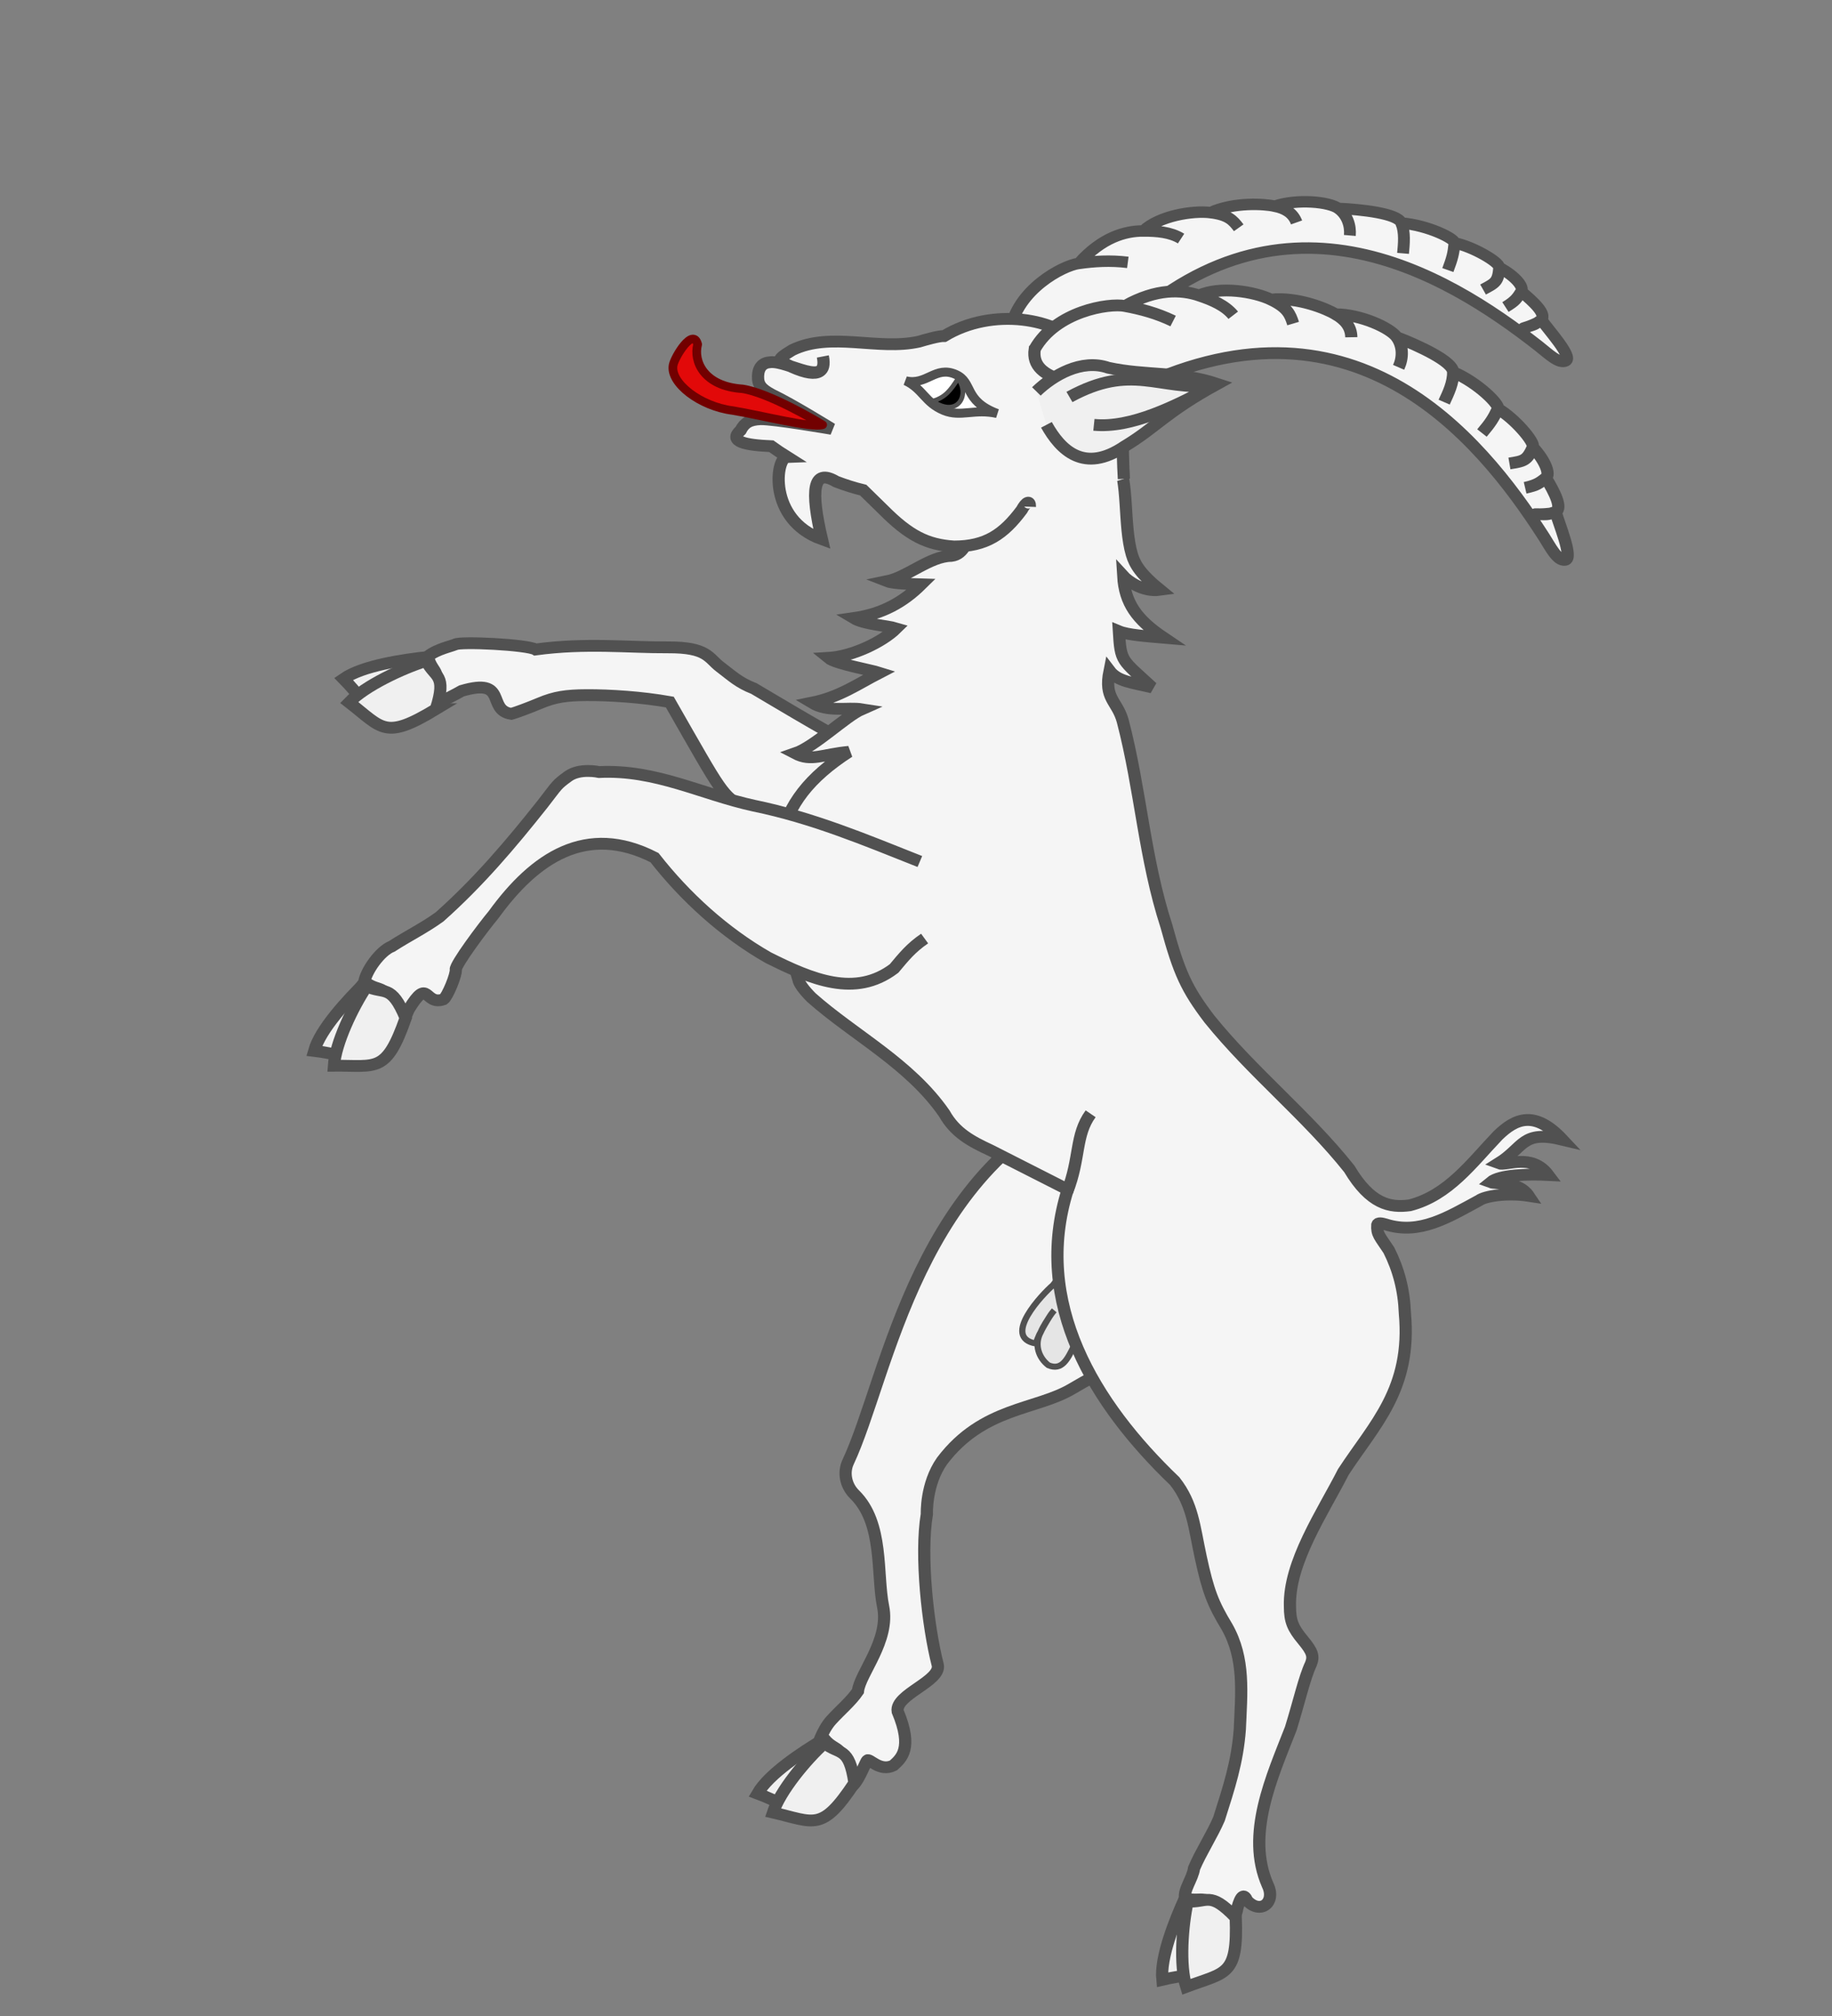<?xml version="1.0" encoding="UTF-8" standalone="no"?>
<!-- Created with Inkscape (http://www.inkscape.org/) -->

<svg
   xmlns:dc="http://purl.org/dc/elements/1.1/"
   xmlns:cc="http://creativecommons.org/ns#"
   xmlns:rdf="http://www.w3.org/1999/02/22-rdf-syntax-ns#"
   xmlns:svg="http://www.w3.org/2000/svg"
   xmlns="http://www.w3.org/2000/svg"
   xmlns:xlink="http://www.w3.org/1999/xlink"
   xmlns:sodipodi="http://sodipodi.sourceforge.net/DTD/sodipodi-0.dtd"
   xmlns:inkscape="http://www.inkscape.org/namespaces/inkscape"
   width="600"
   height="660"
   id="svg2961"
   version="1.1"
   inkscape:version="0.48.4 r9939"
   sodipodi:docname="aa_dessin_meuble.svg">
  <rect width="100%" height="100%" fill="#808080" stroke="none"/>
  <defs
     id="defs2963">
    <inkscape:perspective
       sodipodi:type="inkscape:persp3d"
       inkscape:vp_x="0 : 526.18109 : 1"
       inkscape:vp_y="0 : 1000 : 0"
       inkscape:vp_z="744.09448 : 526.18109 : 1"
       inkscape:persp3d-origin="372.04724 : 350.78739 : 1"
       id="perspective2969" />
    <linearGradient
       id="linearGradient2257">
      <stop
         id="stop2259"
         offset="0"
         style="stop-color:#000000;stop-opacity:1;" />
      <stop
         id="stop2261"
         offset="1"
         style="stop-color:#fffcfc;stop-opacity:0;" />
    </linearGradient>
    <linearGradient
       id="linearGradient2265">
      <stop
         style="stop-color:#000000;stop-opacity:1;"
         offset="0"
         id="stop2267" />
      <stop
         id="stop2283"
         offset="0"
         style="stop-color:#7f7e7e;stop-opacity:0.498;" />
      <stop
         style="stop-color:#fffcfc;stop-opacity:0;"
         offset="1"
         id="stop2269" />
    </linearGradient>
    <linearGradient
       id="linearGradient2275">
      <stop
         id="stop2277"
         offset="0"
         style="stop-color:#000000;stop-opacity:1;" />
      <stop
         id="stop2279"
         offset="1"
         style="stop-color:#fffcfc;stop-opacity:0;" />
    </linearGradient>
    <linearGradient
       id="linearGradient2294">
      <stop
         id="stop2296"
         offset="0"
         style="stop-color:#ffffff;stop-opacity:1;" />
      <stop
         id="stop2298"
         offset="1"
         style="stop-color:#959595;stop-opacity:1;" />
    </linearGradient>
    <inkscape:perspective
       id="perspective12189"
       inkscape:persp3d-origin="177.66891 : 36.783496 : 1"
       inkscape:vp_z="355.33783 : 55.175243 : 1"
       inkscape:vp_y="0 : 1000 : 0"
       inkscape:vp_x="0 : 55.175243 : 1"
       sodipodi:type="inkscape:persp3d" />
    <path
       sodipodi:nodetypes="cccsc"
       id="path37688-61"
       d="m 995.685,109.716 c 9.127,0.75 24.811,4.321 37.307,6.893 12.408,3.222 20.657,5.744 33.196,13.488 27.365,13.211 16.306,9.51 31.028,17.757 10.623,5.951 22.474,11.972 26.487,15.248"
       style="fill:none;stroke:#000000;stroke-width:0.782px;stroke-linecap:butt;stroke-linejoin:miter;stroke-opacity:1"
       inkscape:connector-curvature="0" />
    <path
       sodipodi:nodetypes="cccsc"
       id="path37688-6"
       d="m 995.685,109.716 c 9.127,0.75 24.811,4.321 37.307,6.893 12.408,3.222 20.657,5.744 33.196,13.488 27.365,13.211 16.306,9.51 31.028,17.757 10.623,5.951 22.474,11.972 26.487,15.248"
       style="fill:none;stroke:#000000;stroke-width:0.782px;stroke-linecap:butt;stroke-linejoin:miter;stroke-opacity:1"
       inkscape:connector-curvature="0" />
    <inkscape:perspective
       sodipodi:type="inkscape:persp3d"
       inkscape:vp_x="0 : 0.5 : 1"
       inkscape:vp_y="0 : 1000 : 0"
       inkscape:vp_z="1 : 0.5 : 1"
       inkscape:persp3d-origin="0.5 : 0.33333333 : 1"
       id="perspective37596" />
    <inkscape:perspective
       id="perspective2969-0"
       inkscape:persp3d-origin="372.04724 : 350.78739 : 1"
       inkscape:vp_z="744.09448 : 526.18109 : 1"
       inkscape:vp_y="0 : 1000 : 0"
       inkscape:vp_x="0 : 526.18109 : 1"
       sodipodi:type="inkscape:persp3d" />
  </defs>
  <sodipodi:namedview
     id="base"
     pagecolor="#ffffff"
     bordercolor="#666666"
     borderopacity="1.0"
     inkscape:pageopacity="1"
     inkscape:pageshadow="2"
     inkscape:zoom="1.1894896"
     inkscape:cx="272.24626"
     inkscape:cy="402.26065"
     inkscape:document-units="px"
     inkscape:current-layer="layer1"
     showgrid="false"
     inkscape:window-width="1680"
     inkscape:window-height="993"
     inkscape:window-x="-4"
     inkscape:window-y="-4"
     inkscape:window-maximized="1"
     showguides="true"
     inkscape:guide-bbox="true" />
  <g
     inkscape:label="Calque 1"
     inkscape:groupmode="layer"
     id="layer1"
     transform="translate(0,-392.362)">
    <g
       id="g16764"
       transform="translate(2.703,94.255)" />
    <g
       transform="matrix(0.666,0,0,0.644,-328.865,761.347)"
       id="Ibex-White"
       class="ibex"
       style="fill:#f5f5f5;fill-opacity:1;fill-rule:evenodd;stroke:#515151;stroke-width:6;stroke-linecap:butt;stroke-linejoin:miter;stroke-miterlimit:4;stroke-opacity:1;stroke-dasharray:none;display:inline">
      <g
         style="stroke-width:1.941;stroke-miterlimit:4;stroke-dasharray:none"
         id="Leg-RF"
         transform="matrix(3.072,0.355,-0.355,3.072,-1174.42,-1131.55)">
        <path
           sodipodi:nodetypes="ccsscccsccssccc"
           d="m 725.008,229.929 c -7.157,0.169 -30.019,-10.861 -36.297,-13.743 -2.506,-0.678 -3.729,-1.679 -5.751,-2.914 -2.022,-1.235 -2.355,-3.005 -8.637,-2.24 -6.281,0.766 -12.978,0.718 -20.848,2.765 -1.329,-0.664 -12.217,0.05 -12.801,0.655 -1.241,0.645 -3.392,1.329 -4.649,3.107 -4.446,5.56 -1.214,8.513 2.864,6.755 0.898,-0.387 2.8,-1.733 3.688,-2.408 7.134,-3.114 4.238,2.662 8.274,2.85 0.71,-0.291 2.659,-1.307 4.295,-2.254 2.261,-1.309 4.005,-1.793 7.251,-2.184 3.735,-0.45 8.753,-0.688 13.275,-0.388 10.406,14.566 9.717,13.848 13.97,16.232 2.978,1.857 22.718,12.645 25.818,13.239"
           id="path14567"
           class="ibex"
           inkscape:connector-curvature="0"
           style="fill:#f5f5f5;fill-opacity:1;fill-rule:evenodd;stroke:#515151;stroke-width:1.941;stroke-linecap:butt;stroke-linejoin:miter;stroke-miterlimit:4;stroke-opacity:1;stroke-dasharray:none;display:inline" />
        <g
           transform="matrix(0.586,-0.851,0.851,0.586,83.244,675.982)"
           id="hoof-RF"
           style="stroke-width:1.878;stroke-miterlimit:4;stroke-dasharray:none">
          <path
             sodipodi:nodetypes="cccc"
             d="m 664.125,193.799 c -8.671,-4.204 -6.217,-5.959 -5.674,-12.132 3.499,0.82 8.279,4.848 11.171,7.492 -1.751,2.463 0.324,3.339 -5.497,4.64 z"
             id="path4854"
             class="ibex"
             inkscape:connector-curvature="0"
             style="fill:#f0f0f0;fill-opacity:1;fill-rule:evenodd;stroke:#515151;stroke-width:1.878;stroke-linecap:butt;stroke-linejoin:miter;stroke-miterlimit:4;stroke-opacity:1;stroke-dasharray:none;display:inline" />
          <path
             id="path14528"
             d="m 664.164,195.552 c -8.926,-2.695 -7.692,-4.201 -7.966,-10.768 3.593,0.111 9.434,2.572 12.792,4.591 -1.228,2.761 0.622,3.748 -4.826,6.177 z"
             sodipodi:nodetypes="cccc"
             class="ibex"
             inkscape:connector-curvature="0"
             style="fill:#f0f0f0;fill-opacity:1;fill-rule:evenodd;stroke:#515151;stroke-width:1.878;stroke-linecap:butt;stroke-linejoin:miter;stroke-miterlimit:4;stroke-opacity:1;stroke-dasharray:none;display:inline" />
        </g>
      </g>
      <g
         id="Leg-RH"
         transform="translate(27.461,40.276)"
         style="stroke-width:6;stroke-miterlimit:4;stroke-dasharray:none">
        <path
           sodipodi:nodetypes="csccsccsccscsssc"
           d="m 1119.25,31.458 c -34.16,41.989 -66.16,24.578 -125.657,61.251 -17.749,10.941 -43.833,9.223 -63.992,36.727 -8.122,11.901 -7.477,27.03 -7.477,27.03 -3.408,20.98 0.503,57.231 5.318,76.523 2.081,8.338 -21.047,15.145 -19.667,23.764 7.631,18.832 1.77,23.829 -2.084,27.473 -6.644,3.449 -11.722,-3.713 -12.893,-2.556 -1.023,1.009 -4.849,12.674 -8.532,13.721 -14.556,-14.243 -14.904,-12.341 -16.435,-17.07 -0.225,-3.017 2.907,-12.13 7.263,-17.089 4.368,-4.974 9.716,-9.545 13.134,-14.729 0.904,-8.968 15.781,-25.761 12.38,-43.017 -3.265,-16.566 0.396,-42.371 -13.994,-56.977 -4.511,-4.58 -5.602,-11.289 -3.243,-16.484 19.94,-43.906 33.741,-152.471 124.969,-187.522"
           id="path15657"
           inkscape:connector-curvature="0"
           style="fill:#f5f5f5;fill-opacity:1;fill-rule:evenodd;stroke:#515151;stroke-width:6;stroke-linecap:butt;stroke-linejoin:miter;stroke-miterlimit:4;stroke-opacity:1;stroke-dasharray:none;display:inline" />
        <g
           inkscape:transform-center-y="-0.154344"
           inkscape:transform-center-x="-1.7143"
           id="Hoof-RH"
           transform="matrix(0.875,-3.073,3.073,0.875,-295.55,2162.99)"
           style="stroke-width:1.878;stroke-miterlimit:4;stroke-dasharray:none">
          <path
             id="path14601"
             d="m 664.125,193.799 c -8.671,-4.204 -6.217,-5.959 -5.674,-12.132 3.499,0.82 8.279,4.848 11.171,7.492 -1.751,2.463 0.324,3.339 -5.497,4.64 z"
             sodipodi:nodetypes="cccc"
             inkscape:connector-curvature="0"
             style="fill:#f0f0f0;fill-opacity:1;fill-rule:evenodd;stroke:#515151;stroke-width:1.878;stroke-linecap:butt;stroke-linejoin:miter;stroke-miterlimit:4;stroke-opacity:1;stroke-dasharray:none;display:inline" />
          <path
             sodipodi:nodetypes="cccc"
             d="m 664.164,195.552 c -8.926,-2.695 -7.692,-4.201 -7.966,-10.768 3.593,0.111 9.434,2.572 12.792,4.591 -1.228,2.761 0.622,3.748 -4.826,6.177 z"
             id="path14603"
             inkscape:connector-curvature="0"
             style="fill:#f0f0f0;fill-opacity:1;fill-rule:evenodd;stroke:#515151;stroke-width:1.878;stroke-linecap:butt;stroke-linejoin:miter;stroke-miterlimit:4;stroke-opacity:1;stroke-dasharray:none;display:inline" />
        </g>
      </g>
      <path
         sodipodi:nodetypes="ccccccscccc"
         inkscape:connector-curvature="0"
         d="m 1017.575,71.136 c 1.01,15.29 -1.47,27.346 4.37,40.1 -3.329,7.142 -6.106,12.624 -12.57,9.857 -4.651,-3.655 -7.184,-10.433 -3.828,-16.795 0.529,-1.304 2.078,-4.14 4.287,-7.815 1.373,-2.161 2.39,-3.318 2.39,-3.318 0,0 -1.381,1.575 -2.378,3.299 -0.971,1.679 -3.058,4.696 -4.326,7.884 -0.974,1.504 -2.346,5.686 -2.346,5.686 -17.107,-3.115 3.612,-25.469 8.38,-29.638 1.91,-2.534 4.47,-5.749 6.02,-9.261"
         id="male"
         style="fill:#e5e5e5;fill-opacity:1;fill-rule:evenodd;stroke:#515151;stroke-width:3.054;stroke-linecap:square;stroke-miterlimit:4;stroke-opacity:1;stroke-dasharray:none;display:inline" />
      <path
         id="MainBody"
         d="m 1043.14,-337.997 c 5.73,8.072 3.05,32.389 7.25,46.898 1.46,5.133 4.34,10.02 13.83,17.994 -8.62,1.254 -16.03,-4.73 -18.08,-7.06 0.79,13.742 6.63,22.187 19.88,31.398 -8.32,-0.736 -17.7,-1.418 -22.01,-3.281 0.93,15.794 1.24,14.109 16.36,28.553 -9.69,-2.461 -16.89,-2.942 -20.94,-8.473 -2.85,14.383 3.66,15.043 6.49,25.543 8.9,35.352 10.58,69.626 21.5,104.382 6.23,23.587 9.84,31.777 21.09,47.087 21.23,27.197 47.94,49.094 68.79,76.162 10.39,17.998 19.98,19.933 29.79,18.554 19.02,-5.054 30.43,-21.57 43.38,-35.552 8.53,-8.532 17.95,-12.988 31.71,2.206 -20.09,-5.03 -18.82,3.878 -31.49,12.022 3.7,1.486 16.23,-5.445 24.47,5.91 -10.4,-0.556 -24.05,-0.014 -28.35,3.712 2.64,1.033 13.78,-0.743 18.73,6.906 -10.6,-1.687 -21.47,0.091 -24.44,2.36 -15.14,8.459 -29.29,17.677 -45.96,12.13 -1.83,-0.542 -3.73,-0.958 -4.04,0.203 -0.32,4.9 1.2,5.89 5.7,12.968 4.83,9.955 7.45,20.378 7.85,32.016 3.41,38.661 -14.93,56.413 -30.25,80.665 -10.22,20.71 -26.95,46.054 -26.26,68.374 0,7.519 1.44,10.974 6.35,17.083 4.77,5.944 5.45,8.252 3.95,12.18 -3.17,6.912 -5.82,19.251 -9.89,32.814 -9.13,24.221 -22.33,53.769 -11.35,79.565 4.12,8.813 -3.47,15.125 -10.04,8.006 -1.64,-3.857 -3.12,-2.766 -4.92,3.73 -1.6,13.464 -21.14,0.722 -25.53,-4.682 -1.34,-4.113 3.62,-10.323 4.27,-15.613 3.44,-8.33 8.79,-16.736 12.26,-25.051 4.89,-15.905 9.05,-28.873 10.24,-45.519 0.78,-18.792 2.57,-35.933 -6.33,-52.175 -6.93,-11.802 -9.28,-18.167 -12.9,-35.441 -3.24,-15.48 -3.91,-26.893 -12.76,-38.581 -39.67,-39.263 -70.16,-90.575 -52.63,-148.235 L 980.905,11.826 C 971.476,7.293 963.522,2.97 958.174,-6.89 941.153,-32.304 913.926,-46.494 892.802,-65.844 c -3.615,-3.754 -6.192,-7.303 -6.415,-9.354 -18.085,-59.818 -13.602,-89.934 24.844,-115.561 -13.097,1.238 -18.413,5.115 -26.447,0.774 9.661,-3.403 24.932,-18.868 32.759,-22.418 -7.012,-1.149 -16.512,1.659 -24.519,-3.344 13.566,-2.833 22.278,-9.324 33.287,-15.19 -4.278,-1.408 -21.688,-4.594 -25.165,-7.581 11.85,-0.724 26.674,-8.145 33.383,-14.999 -4.695,-1.464 -15.715,-1.993 -20.944,-5.229 14.164,-2.096 24.436,-8.123 33.305,-17.187 -3.498,-0.129 -13.4,-0.15 -16.859,-1.554 9.99,-2.108 21.049,-12.758 31.613,-12.873 12.554,-1.521 8.98,-29.269 17.662,-38.687"
         sodipodi:nodetypes="ccccccccccccccccccccccccccsccccccccccscccccccccccccccccc"
         class="ibex"
         inkscape:connector-curvature="0"
         style="fill:#f5f5f5;fill-opacity:1;fill-rule:evenodd;stroke:#515151;stroke-width:6;stroke-linecap:butt;stroke-linejoin:miter;stroke-miterlimit:4;stroke-opacity:1;stroke-dasharray:none;display:inline" />
      <use
         style="stroke-width:6.181;stroke-miterlimit:4;stroke-dasharray:none"
         xlink:href="#Horn"
         height="304.2"
         width="251"
         y="0"
         x="0"
         id="Horn-2"
         transform="matrix(0.917,-0.318,0.318,0.917,196.902,276.651)" />
      <g
         id="head"
         transform="matrix(3.045,0.538,-0.538,3.045,-1173.77,-1261.45)"
         style="stroke-width:1.941;stroke-miterlimit:4;stroke-dasharray:none">
        <path
           sodipodi:nodetypes="ccccccsccsccccccccccccc"
           id="face"
           d="m 759.511,171.865 c -2.418,-10.168 -1.692,-15.603 -10.332,-20.149 -4.58,-4.075 -15.181,-4.087 -21.888,1.988 -0.879,0.126 -2.973,1.183 -3.754,1.588 -6.173,2.653 -14.124,0.765 -19.646,4.893 -0.564,0.56 -2.119,1.767 -1.501,2.232 0.438,0.212 0.507,0.09 0.923,0.221 5.44,1.688 6.541,0.232 5.551,-2.258 1.958,5.158 -5.328,1.555 -8.098,2.386 -1.151,0.28 -1.694,1.158 -1.496,2.567 0.204,1.45 0.908,2.012 2.707,2.635 3.539,1.036 10.34,3.88 10.34,3.88 0,0 -9.431,-0.01 -11.424,0.408 -1.671,0.368 -2.407,1.027 -2.791,2.342 -1.661,2.194 1.156,2.266 5.249,1.733 0.898,0.449 1.831,0.879 2.788,1.285 -1.793,0.375 -1.323,10.695 7.801,12.381 -3.211,-7.639 -3.475,-11.336 0.585,-9.733 1.503,0.31 3.006,0.526 4.484,0.627 l 3.753,2.658 c 4.712,3.424 7.759,4.421 12.063,3.96 5.023,-0.891 7.436,-3.366 9.568,-7.78 0.46,-1.468 1.043,-1.831 1.194,-0.753"
           inkscape:connector-curvature="0"
           style="fill:#f5f5f5;fill-opacity:1;fill-rule:evenodd;stroke:#515151;stroke-width:1.941;stroke-linecap:butt;stroke-linejoin:miter;stroke-miterlimit:4;stroke-opacity:1;stroke-dasharray:none;display:inline" />
        <path
           sodipodi:nodetypes="ccccsc"
           d="m 696.3,171.621 c 4.604,-0.03 12.776,0.702 14.484,-0.174 -1.17,-0.496 -9.37,-3.696 -13.58,-3.609 -6.151,0.659 -8.507,-3.121 -8.297,-5.954 -1.197,-2.746 -3.229,2.622 -3.243,4.03 -0.03,2.958 5.363,5.941 10.636,5.707 z"
           style="fill:#e20909;fill-opacity:1;fill-rule:evenodd;stroke:#720000;stroke-width:1.383;stroke-linecap:round;stroke-linejoin:round;stroke-miterlimit:3;stroke-opacity:1;stroke-dasharray:none;display:inline"
           id="Tongue"
           inkscape:connector-curvature="0" />
        <g
           transform="matrix(2.04,-0.287,0.287,2.04,625.352,164.578)"
           id="Eye"
           style="stroke-width:0.942;stroke-miterlimit:4;stroke-dasharray:none">
          <path
             d="m 46.887,5.344 c 1.373,0.616 1.538,1.687 3.034,2.264 1.308,0.505 2.353,-0.25 4.113,0.095 C 51.369,6.775 52.119,5.266 50.712,4.692 49.129,4.046 48.514,5.683 46.887,5.344 z"
             style="fill:#ffffff;fill-opacity:1;fill-rule:evenodd;stroke:#515151;stroke-width:0.719;stroke-linecap:butt;stroke-linejoin:miter;stroke-miterlimit:4;stroke-opacity:1;stroke-dasharray:none;display:inline"
             id="eye-white"
             inkscape:connector-curvature="0" />
          <path
             sodipodi:nodetypes="ccc"
             d="m 50.924,5.021 c 0.977,1.248 0.101,3.163 -1.891,1.876 0.966,-0.368 1.306,-0.863 1.891,-1.876 z"
             style="fill:#000000;fill-opacity:1;fill-rule:evenodd;stroke:#515151;stroke-width:0.36;stroke-linecap:butt;stroke-linejoin:miter;stroke-miterlimit:4;stroke-opacity:1;stroke-dasharray:none;display:inline"
             id="pupil"
             inkscape:connector-curvature="0" />
        </g>
      </g>
      <path
         id="Horn"
         d="m 1002.64,-395.572 c 10.49,-19.187 36.41,-23.393 44.34,-21.835 7.94,1.559 15.56,3.608 23.7,7.641 -8.14,-4.033 -15.76,-6.082 -23.7,-7.641 15.59,-9.001 27.71,-8.392 36.48,-5.343 6.57,2.288 12.83,5.066 16.79,10.049 -3.96,-4.983 -10.22,-7.761 -16.79,-10.049 10.24,-4.848 27.16,-1.969 35.3,2.064 8.14,4.032 9.49,7.507 10.94,12.218 -1.45,-4.711 -2.8,-8.186 -10.94,-12.218 13.38,-1.358 27.36,4.708 31.85,7.47 4.49,2.762 7.61,6.253 7.7,11.693 -0.1,-5.44 -3.21,-8.931 -7.7,-11.693 12.43,0.117 26.83,6.928 30.06,11.657 3.23,4.728 3.01,10.659 0.91,15.337 2.1,-4.678 2.32,-10.609 -0.91,-15.337 10.65,4.303 27.63,12.299 27.72,17.739 0.1,5.441 -2.32,10.61 -4.42,15.288 2.1,-4.678 4.52,-9.847 4.42,-15.288 12.53,5.558 23.09,16.809 22.04,18.693 -2.42,5.169 -3.68,7.135 -7.87,12.288 4.19,-5.153 5.45,-7.119 7.87,-12.288 7.82,4.524 18.3,16.937 17.16,19.527 -2.98,6.811 -4.52,7.073 -11.52,8.243 7,-1.17 8.9,-1.345 11.52,-8.243 6.26,6.982 8.64,13.812 6.42,15.57 -2.42,1.915 -3.96,3.63 -10.23,5.055 6.27,-1.425 6.57,-2.123 10.23,-5.055 4.27,7.409 8.22,15.162 4.81,17.344 -2.54,1.615 -13.38,1.067 -9.1,1.136 5.62,0.09 4.63,0.246 9.1,-1.136 1.15,4.975 8.93,23.718 4.64,24.334 -3.9,0.562 -7.19,-6.489 -10.38,-11.618 -32.2,-51.928 -95.24,-130.615 -204.63,-73.66 -20.78,-4.125 -48.492,-4.229 -45.81,-21.942 z"
         sodipodi:nodetypes="csscsscsscsscsscssccscsscsscsscsccc"
         inkscape:connector-curvature="0"
         style="fill:#f5f5f5;fill-opacity:1;fill-rule:evenodd;stroke:#515151;stroke-width:6;stroke-linecap:butt;stroke-linejoin:miter;stroke-miterlimit:4;stroke-opacity:1;stroke-dasharray:none;display:inline" />
      <path
         d="m 1018.61,32.766 c 6.47,-16.985 3.82,-28.636 11.51,-39.528"
         id="thigh-line"
         sodipodi:nodetypes="cc"
         inkscape:connector-curvature="0"
         style="fill:#f5f5f5;fill-opacity:1;fill-rule:evenodd;stroke:#515151;stroke-width:6;stroke-linecap:butt;stroke-linejoin:miter;stroke-miterlimit:4;stroke-opacity:1;stroke-dasharray:none;display:inline" />
      <g
         id="Leg-LF"
         transform="matrix(3.092,0,0,3.092,-1332.15,-930.574)"
         style="stroke-width:1.941;stroke-miterlimit:4;stroke-dasharray:none">
        <path
           d="m 736.834,257.299 c -8.798,-3.611 -17.1,-7.21 -26.373,-9.176 -8.416,-1.902 -15.602,-5.985 -24.642,-5.534 0,0 -3.056,-0.713 -4.938,0.715 -1.868,1.418 -1.572,1.243 -4.035,4.527 -5.181,6.76 -10.271,12.938 -16.406,18.577 -2.503,1.864 -4.996,3.111 -7.588,4.841 -1.865,0.748 -4.15,4.092 -4.401,5.97 -6.16,7.571 2.556,16.181 7.084,4.407 3.267,-5.528 2.44,-0.546 5.548,-1.671 0.619,-0.452 2.056,-4.068 1.943,-4.871 -0.113,-0.808 4.357,-6.993 6.019,-9.05 6.533,-9.322 14.745,-15.112 25.582,-9.373 4.891,6.463 11.075,12.301 18.077,16.438 6.948,3.592 13.842,6.632 20.032,1.783 1.554,-1.914 2.664,-3.37 4.856,-4.916"
           id="Leg-Up-LF"
           sodipodi:nodetypes="cccsccccccsccccc"
           inkscape:connector-curvature="0"
           style="fill:#f5f5f5;fill-opacity:1;fill-rule:evenodd;stroke:#515151;stroke-width:1.941;stroke-linecap:butt;stroke-linejoin:miter;stroke-miterlimit:4;stroke-opacity:1;stroke-dasharray:none;display:inline" />
        <g
           inkscape:transform-center-x="3.2038"
           inkscape:transform-center-y="-7.3901"
           transform="matrix(0.036,-1.033,1.033,0.036,429.141,962.074)"
           id="Hoof-LF"
           style="stroke-width:1.878;stroke-miterlimit:4;stroke-dasharray:none">
          <path
             sodipodi:nodetypes="cccc"
             d="m 664.125,193.799 c -8.671,-4.204 -6.217,-5.959 -5.674,-12.132 3.499,0.82 8.279,4.848 11.171,7.492 -1.751,2.463 0.324,3.339 -5.497,4.64 z"
             id="path14607"
             inkscape:connector-curvature="0"
             style="fill:#f0f0f0;fill-opacity:1;fill-rule:evenodd;stroke:#515151;stroke-width:1.878;stroke-linecap:butt;stroke-linejoin:miter;stroke-miterlimit:4;stroke-opacity:1;stroke-dasharray:none;display:inline" />
          <path
             id="path14609"
             d="m 664.164,195.552 c -8.926,-2.695 -7.692,-4.201 -7.966,-10.768 3.593,0.111 9.434,2.572 12.792,4.591 -1.228,2.761 0.622,3.748 -4.826,6.177 z"
             sodipodi:nodetypes="cccc"
             inkscape:connector-curvature="0"
             style="fill:#f0f0f0;fill-opacity:1;fill-rule:evenodd;stroke:#515151;stroke-width:1.878;stroke-linecap:butt;stroke-linejoin:miter;stroke-miterlimit:4;stroke-opacity:1;stroke-dasharray:none;display:inline" />
        </g>
      </g>
      <g
         id="Hoof-LH"
         transform="matrix(-1.032,-3.024,3.024,-1.032,1195.55,2612.11)"
         inkscape:transform-center-x="4.57686"
         inkscape:transform-center-y="-3.2038"
         style="stroke-width:1.878;stroke-miterlimit:4;stroke-dasharray:none">
        <path
           id="path14613"
           d="m 664.125,193.799 c -8.671,-4.204 -6.217,-5.959 -5.674,-12.132 3.499,0.82 8.279,4.848 11.171,7.492 -1.751,2.463 0.324,3.339 -5.497,4.64 z"
           sodipodi:nodetypes="cccc"
           inkscape:connector-curvature="0"
           style="fill:#f0f0f0;fill-opacity:1;fill-rule:evenodd;stroke:#515151;stroke-width:1.878;stroke-linecap:butt;stroke-linejoin:miter;stroke-miterlimit:4;stroke-opacity:1;stroke-dasharray:none;display:inline" />
        <path
           sodipodi:nodetypes="cccc"
           d="m 664.164,195.552 c -8.926,-2.695 -7.692,-4.201 -7.966,-10.768 3.593,0.111 9.434,2.572 12.792,4.591 -1.228,2.761 0.622,3.748 -4.826,6.177 z"
           id="path14615"
           inkscape:connector-curvature="0"
           style="fill:#f0f0f0;fill-opacity:1;fill-rule:evenodd;stroke:#515151;stroke-width:1.878;stroke-linecap:butt;stroke-linejoin:miter;stroke-miterlimit:4;stroke-opacity:1;stroke-dasharray:none;display:inline" />
      </g>
      <path
         d="m 1003.43,-373.976 c 8.24,-8.185 22.21,-16.731 35.38,-12.03 18.53,4.163 34.52,1.65 53.65,8.204 -25.74,14.591 -30,22.032 -45.72,31.791 -19.82,13.896 -31.38,1.933 -38.36,-10.983"
         id="Ear-outer"
         sodipodi:nodetypes="ccccc"
         inkscape:connector-curvature="0"
         style="fill:#f0f0f0;fill-opacity:1;fill-rule:evenodd;stroke:#515151;stroke-width:6;stroke-linecap:butt;stroke-linejoin:miter;stroke-miterlimit:4;stroke-opacity:1;stroke-dasharray:none;display:inline" />
      <path
         d="m 1019.7,-371.146 c 30.77,-17.341 43.34,-3.385 70.76,-5.661 -18.39,10.197 -40.33,21.663 -58.73,19.813"
         id="Ear-inner"
         sodipodi:nodetypes="ccc"
         inkscape:connector-curvature="0"
         style="fill:#f0f0f0;fill-opacity:1;fill-rule:evenodd;stroke:#515151;stroke-width:6;stroke-linecap:butt;stroke-linejoin:miter;stroke-miterlimit:4;stroke-opacity:1;stroke-dasharray:none;display:inline" />
    </g>
  </g>
</svg>
